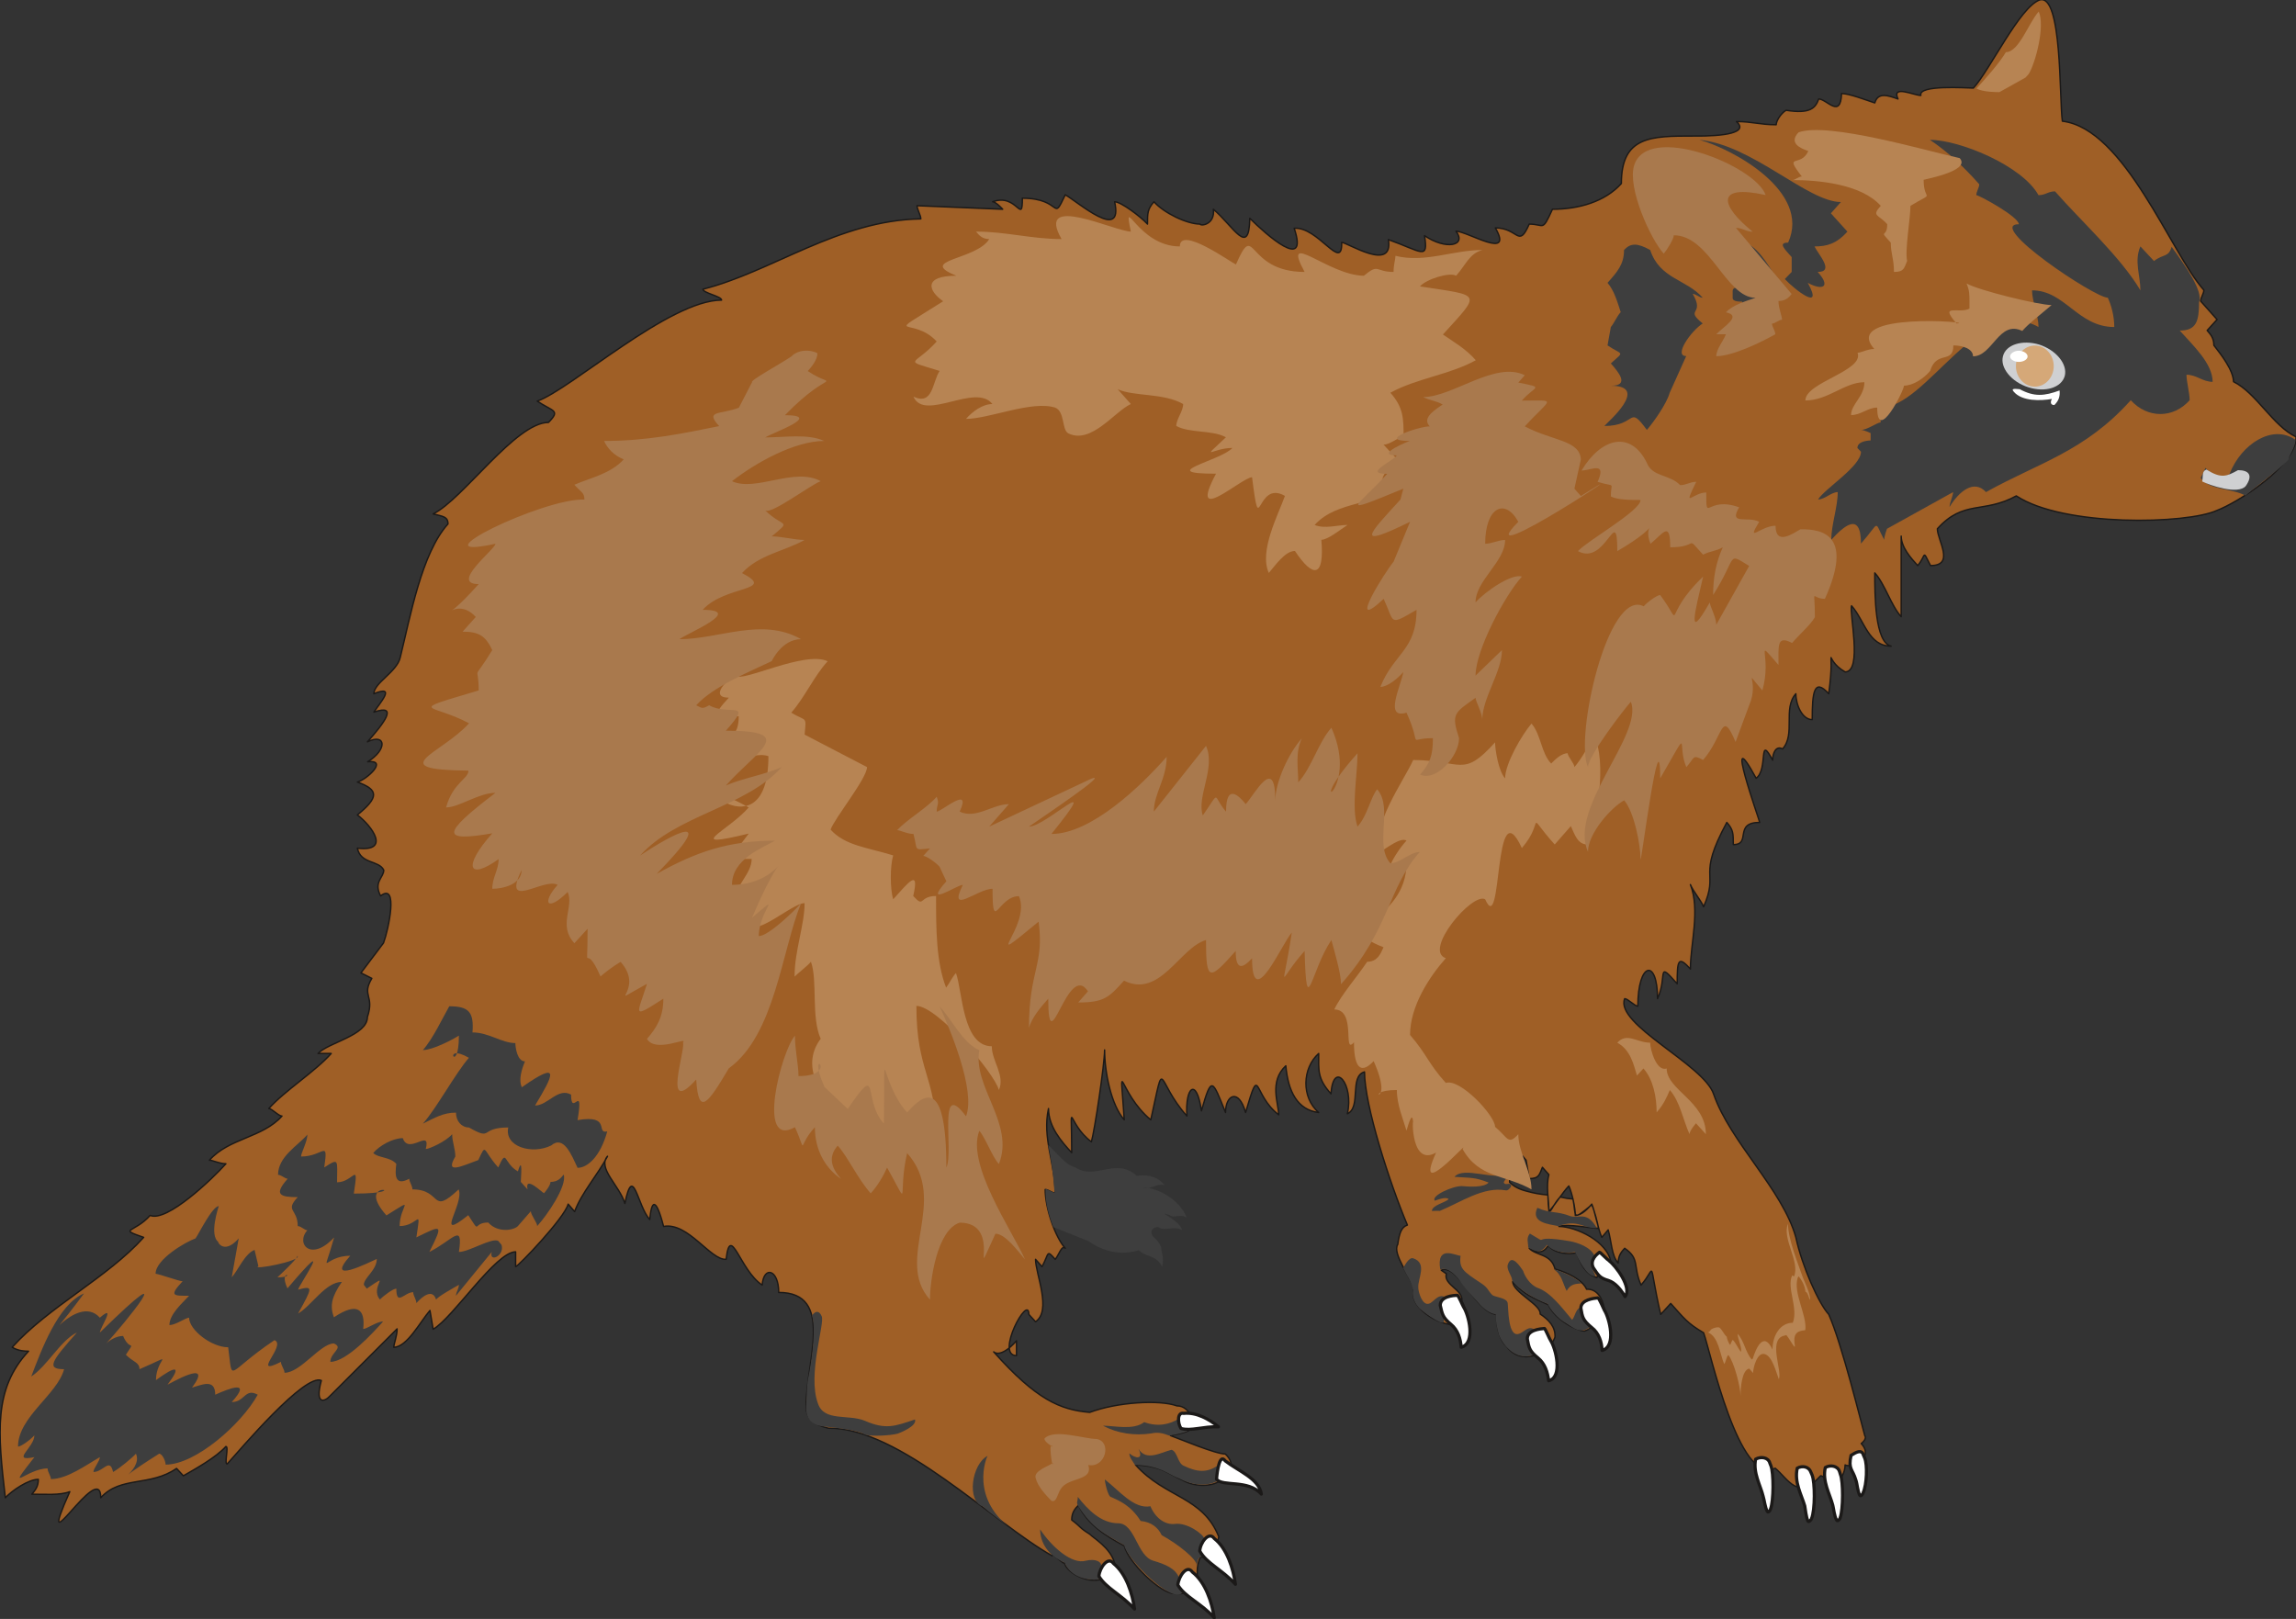 <svg xmlns="http://www.w3.org/2000/svg" xml:space="preserve" width="683.792" height="482.192" fill-rule="evenodd" stroke-linejoin="round" stroke-width="28.222" preserveAspectRatio="xMidYMid" version="1.2" viewBox="0 0 18092 12758"><rect x="0" y="0" width="18092" height="12758" fill="#333333" stroke="none"/><defs class="ClipPathGroup"><clipPath id="a" clipPathUnits="userSpaceOnUse"><path d="M0 0h18092v12758H0z"/></clipPath></defs><g class="SlideGroup"><g class="Slide" clip-path="url(#a)"><g class="Page"><g class="com.sun.star.drawing.ClosedBezierShape"><path fill="none" d="M-5-9h18105v12576H-5z" class="BoundingBox"/><path fill="#9F5F26" d="M13345 1072c-335 0-569 0-569 374-129 144-337 203-543 203-84 183-61 117-183 117-86 195-84 30-267 30 148 259-221 26-310 26 87 116-81 149-248 35 30 196-18 127-285 31 43 261-325 22-368 22 7 239-186-127-374-111 117 350-223 48-350-79-5 312-130 61-287-71 15 124-104 134-104 117-104 0-285-87-364-176-51 59-51 89-51 176-54-59-209-176-259-176 71 320-287 3-389-55-107 226-18 27-338 27 0 216-41-43-234 28 26 0 79 59 79 59l-675-28c0 28 30 76 30 104-650 10-1173 417-1717 554 0 30 147 56 147 86-414 0-1191 706-1453 796 125 84 186 69 89 168-259 0-675 607-909 721 76 20 117 20 117 79-208 231-297 731-376 1051-25 115-208 201-208 287 180-73 48 72 0 145 200-68 76 92-51 234 147-71 160 61 2 157 165-17-7 140-81 160 170 61 170 120 0 259 117 89 264 293 0 262 26 127 170 94 208 173 0 58-83 94-25 203 142-109 63 264 23 371l-178 236 86 43c-83 140 23 132-35 305 0 145-310 201-389 287h104c-129 145-363 290-492 434 25 0 76 59 104 59-155 173-417 173-572 348 26 0 79 28 130 28-104 117-465 463-597 407-125 140-257 102-51 173-284 317-752 549-1036 866 51 31 104 31 129 31-276 297-243 640-183 1155 54-58 183-145 260-145 0 59-26 87-51 117 104 0 221 10 299-20-292 653 244-267 244 48 155-173 389-86 597-231l54 58c101-58 256-144 335-231 25 0-15 138 10 138 104-115 612-717 742-658-54 198 28 167 68 122l529-529c0 59-26 117-26 145 104 0 208-201 285-290l25 148c155-87 493-610 650-610v117c18 0 386-384 414-493l51 59c53-146 183-291 259-436-81 94 94 229 137 372 66-323 97 18 196 127 13-147 46-188 109 54 193-36 371 269 493 259 33-292 109 89 284 203 11-153 130-127 130 58 442 0 216 544 216 892 0 109 61 150 175 178 559-8 1298 744 1763 1005 0-30 99 82 99 54 0 58 162 175 302 129l92-124c-31-122-171-201-196-229-89-56-58-48-142-112 0-58 25-88 53-116 74 152 213 241 361 320 33 132 288 376 392 376 135 20 190-82 183-176 0-33 7-76 25-109 135-13 117-61 145-162-127-320-422-305-656-567 217 10 265 76 364 117 117 69 264 48 312 0 71-20 120-122 31-203-79 0-353-117-432-145 53-13 84-13 132-33 79-33 31-203-81-201-137-50-471-30-687 51-234-20-422-101-757-477 0 0 51 58 180-87v117c-172 0 97-493 97-325l53 58c130-89 0-376 0-492l51 58c58-107 33-137 104-58 26-28 51-117 79-87-79-86-158-317-158-463 26 0 54 28 79 28 0-231-104-434-53-666 0 145 104 262 183 348 0-472-41-231 155-86 25-86 104-610 104-724 0 173 51 434 155 551-36-553-51-216 209 0 117-528 36-307 285-30-16-229 76-310 114-41 81-284 86-244 190 13 0-140 104-193 158 0 119-404 53-140 261 18 0-87-78-262 56-386 18 203 92 348 259 368-139-119-129-351 0-465 0 132-12 196 97 318 18-270 183-79 129 157 112-51 13-295 135-330 0 261 198 876 338 1207-48 16-64 66-76 153-46 71 104 261 129 348-58 165 267 327 343 272 76-31 74-102 33-176 13-86-147-127-122-213l-40-28c129-58 274 335 434 348 0 58 13 193 79 249 111 162 335 66 383-69 5-81-48-137-117-183 11-73-216-170-216-256 89 107 171 132 280 183 58 119 213 200 284 208 77-25 107-89 158-175-13-84-59-160-140-155-33-76-152-132-249-160-30-122-152-104-203-163 64 36 104 46 150-20 53 61 157 71 221 56 40 91 68 165 162 195 0-28 112-55 112-114-23-173-282-289-411-289 71-23 256 15 312 15-5-36-35-150-53-186-163 135-120 94-148-45-48-5-43-3-101-16-84 87-89 209-97-16-63-5-114-15-167-30-54-13-102-36-135-71 0-59 25-173 25-232 26 0 79 28 79 28l26 31 25 145c79 0 79-31 104-89l51 58c-25 89 0 204 0 291 53-59 104-146 157-202 26 56 51 174 51 232 51 0 104-58 130-89 25 59 51 203 79 262l50-59c26 87 26 204 79 262 0-58 25-89 51-117 122 84 63 137 129 290 125-140 51-219 155 231l79-86c107 119 130 155 259 231 53 145 280 1211 564 1067 104 86 178 261 358 60 26 0 99 72 135 54 25-31 58-81 58-140 51 28 130-53 158-81 7-31-5-59-31-87 0 0 48-35 28-63-23-79-180-724-284-955-79-86-209-376-259-607-105-377-519-753-648-1129-79-234-780-549-701-752 25 0 79 59 104 59 0-348 155-381 155-59 81-178-13-307 155-117 0-180 5-228 104-116 0-201 79-463 0-666 25 59 79 117 104 175 125-284-56-223 183-665 51 58 51 86 51 175 145 0 0-175 208-175 0-13-295-838-28-348 97-69 15-358 130-142 0-59 28-117 78-89 105-115 0-318 105-435 0 87 50 204 129 204 0-211 13-333 130-204 58-426-54-276 129-172 140 0 31-470 51-521 104 117 132 318 312 318-129-28-129-404-129-577 79 86 129 259 208 345v-635c0 87 76 173 130 232 71-84 33-133 101 0 196 0 54-199 54-290 208-231 363-117 622-259 373 246 1346 223 1582 114 155-58 623-348 623-579-183-86-313-346-493-435-3-94-99-214-155-287 0-59-28-87-53-117l78-86-129-145c0-28 25-59 25-87-259-289-622-1272-1115-1331-25-175 0-1012-180-955-158 59-391 552-521 694-51 0-439-28-414 58-53 0-234-86-180 28-79-28-158-56-183 31-71-23-201-74-262-74-7 203-117 43-180 43-25 69-64 120-257 89-43 25-78 86-78 114-130 0-186-25-313-25 97 86-89 117-338 114Z"/><path fill="none" stroke="#1B1918" stroke-linecap="round" stroke-width="11" d="M13345 1072c-335 0-569 0-569 374-129 144-337 203-543 203-84 183-61 117-183 117-86 195-84 30-267 30 148 259-221 26-310 26 87 116-81 149-248 35 30 196-18 127-285 31 43 261-325 22-368 22 7 239-186-127-374-111 117 350-223 48-350-79-5 312-130 61-287-71 15 124-104 134-104 117-104 0-285-87-364-176-51 59-51 89-51 176-54-59-209-176-259-176 71 320-287 3-389-55-107 226-18 27-338 27 0 216-41-43-234 28 26 0 79 59 79 59l-675-28c0 28 30 76 30 104-650 10-1173 417-1717 554 0 30 147 56 147 86-414 0-1191 706-1453 796 125 84 186 69 89 168-259 0-675 607-909 721 76 20 117 20 117 79-208 231-297 731-376 1051-25 115-208 201-208 287 180-73 48 72 0 145 200-68 76 92-51 234 147-71 160 61 2 157 165-17-7 140-81 160 170 61 170 120 0 259 117 89 264 293 0 262 26 127 170 94 208 173 0 58-83 94-25 203 142-109 63 264 23 371l-178 236 86 43c-83 140 23 132-35 305 0 145-310 201-389 287h104c-129 145-363 290-492 434 25 0 76 59 104 59-155 173-417 173-572 348 26 0 79 28 130 28-104 117-465 463-597 407-125 140-257 102-51 173-284 317-752 549-1036 866 51 31 104 31 129 31-276 297-243 640-183 1155 54-58 183-145 260-145 0 59-26 87-51 117 104 0 221 10 299-20-292 653 244-267 244 48 155-173 389-86 597-231l54 58c101-58 256-144 335-231 25 0-15 138 10 138 104-115 612-717 742-658-54 198 28 167 68 122l529-529c0 59-26 117-26 145 104 0 208-201 285-290l25 148c155-87 493-610 650-610v117c18 0 386-384 414-493l51 59c53-146 183-291 259-436-81 94 94 229 137 372 66-323 97 18 196 127 13-147 46-188 109 54 193-36 371 269 493 259 33-292 109 89 284 203 11-153 130-127 130 58 442 0 216 544 216 892 0 109 61 150 175 178 559-8 1298 744 1763 1005 0-30 99 82 99 54 0 58 162 175 302 129l92-124c-31-122-171-201-196-229-89-56-58-48-142-112 0-58 25-88 53-116 74 152 213 241 361 320 33 132 288 376 392 376 135 20 190-82 183-176 0-33 7-76 25-109 135-13 117-61 145-162-127-320-422-305-656-567 217 10 265 76 364 117 117 69 264 48 312 0 71-20 120-122 31-203-79 0-353-117-432-145 53-13 84-13 132-33 79-33 31-203-81-201-137-50-471-30-687 51-234-20-422-101-757-477 0 0 51 58 180-87v117c-172 0 97-493 97-325l53 58c130-89 0-376 0-492l51 58c58-107 33-137 104-58 26-28 51-117 79-87-79-86-158-317-158-463 26 0 54 28 79 28 0-231-104-434-53-666 0 145 104 262 183 348 0-472-41-231 155-86 25-86 104-610 104-724 0 173 51 434 155 551-36-553-51-216 209 0 117-528 36-307 285-30-16-229 76-310 114-41 81-284 86-244 190 13 0-140 104-193 158 0 119-404 53-140 261 18 0-87-78-262 56-386 18 203 92 348 259 368-139-119-129-351 0-465 0 132-12 196 97 318 18-270 183-79 129 157 112-51 13-295 135-330 0 261 198 876 338 1207-48 16-64 66-76 153-46 71 104 261 129 348-58 165 267 327 343 272 76-31 74-102 33-176 13-86-147-127-122-213l-40-28c129-58 274 335 434 348 0 58 13 193 79 249 111 162 335 66 383-69 5-81-48-137-117-183 11-73-216-170-216-256 89 107 171 132 280 183 58 119 213 200 284 208 77-25 107-89 158-175-13-84-59-160-140-155-33-76-152-132-249-160-30-122-152-104-203-163 64 36 104 46 150-20 53 61 157 71 221 56 40 91 68 165 162 195 0-28 112-55 112-114-23-173-282-289-411-289 71-23 256 15 312 15-5-36-35-150-53-186-163 135-120 94-148-45-48-5-43-3-101-16-84 87-89 209-97-16-63-5-114-15-167-30-54-13-102-36-135-71 0-59 25-173 25-232 26 0 79 28 79 28l26 31 25 145c79 0 79-31 104-89l51 58c-25 89 0 204 0 291 53-59 104-146 157-202 26 56 51 174 51 232 51 0 104-58 130-89 25 59 51 203 79 262l50-59c26 87 26 204 79 262 0-58 25-89 51-117 122 84 63 137 129 290 125-140 51-219 155 231l79-86c107 119 130 155 259 231 53 145 280 1211 564 1067 104 86 178 261 358 60 26 0 99 72 135 54 25-31 58-81 58-140 51 28 130-53 158-81 7-31-5-59-31-87 0 0 48-35 28-63-23-79-180-724-284-955-79-86-209-376-259-607-105-377-519-753-648-1129-79-234-780-549-701-752 25 0 79 59 104 59 0-348 155-381 155-59 81-178-13-307 155-117 0-180 5-228 104-116 0-201 79-463 0-666 25 59 79 117 104 175 125-284-56-223 183-665 51 58 51 86 51 175 145 0 0-175 208-175 0-13-295-838-28-348 97-69 15-358 130-142 0-59 28-117 78-89 105-115 0-318 105-435 0 87 50 204 129 204 0-211 13-333 130-204 58-426-54-276 129-172 140 0 31-470 51-521 104 117 132 318 312 318-129-28-129-404-129-577 79 86 129 259 208 345v-635c0 87 76 173 130 232 71-84 33-133 101 0 196 0 54-199 54-290 208-231 363-117 622-259 373 246 1346 223 1582 114 155-58 623-348 623-579-183-86-313-346-493-435-3-94-99-214-155-287 0-59-28-87-53-117l78-86-129-145c0-28 25-59 25-87-259-289-622-1272-1115-1331-25-175 0-1012-180-955-158 59-391 552-521 694-51 0-439-28-414 58-53 0-234-86-180 28-79-28-158-56-183 31-71-23-201-74-262-74-7 203-117 43-180 43-25 69-64 120-257 89-43 25-78 86-78 114-130 0-186-25-313-25 97 86-89 117-338 114Z"/></g><g class="com.sun.star.drawing.ClosedBezierShape"><path fill="none" d="M142 1101h17947v11468H142z" class="BoundingBox"/><path fill="#3E3E3E" d="M662 10193c-206 87-338 452-416 655 129-86 233-287 360-347-198 223-246 289-101 289-54 201-363 376-363 610 25 0 104-59 129-89 0 96-192 211 0 172-238 305-61 89 104 89 0 28 26 59 26 84 129 0 282-114 386-173 0 31-51 89-51 117 79 0 129-117 155 0 51-28 157-117 180-144 66 139-282 292 183 0 25 0 51 58 51 86 236 0 597-318 726-551-101-56-101 58-205 58 162-178-18-109-130-58 0-132-109-76-183-56 180-241-188-23-193-23 117-155 64-150-91-36 0-180 177-218-130-86 0-56-51-56-107-114 79-125 33-18-22-148-54 0-105 33-133 59 135-145 628-749-50-86 0-34 134-234 0-117-191-214-536 363-125-191Zm0 0Zm1219-434-55 307c50-56 104-188 180-216l30 127c-61 36 346-40 308-81 0 25-158 170-158 170 165 0 3-79 79 87 401-473 84-16 84 10 122-33 114-18 0 188 104-59 216-249 345-249-81 117-96 188-63 279 185-124 249-63 231 92 28 0 107-59 157-59-78 87-287 318-416 318 0-74 109-110 28-145-107 0-262 231-389 231 0-28-28-56-28-86-246 124 48-132-51-171-388 260-325 351-365 56-132 0-308-137-308-233-28 0-104 58-155 58 0-86 104-175 155-231-122 0-162 5-51-114-27 0-188-59-213-59 0-114 236-251 315-279 23-31 132-254 183-254 0 0-81 234 0 284-23-28 30 115 157-30Zm0 0Zm1994 107-282 345c0-28 23-56 23-86-51 30-155 86-180 116-26-86-104-30-155 28 0-28-25-58-25-86-69 0-133 114-133-28-25 0-101 56-129 86-86-99 104-228-104-86l-23-30c0-56 102-115 102-204-72 33-414 204-209-25-218 0-223 198-127-145-180 196-307 51-211-56-22 0-50-33-76-33 0-137-104-117 0-228-137 0-193-18-79-145-22 0-50-31-76-31 0-144 155-228 231-317 0 56-50 145-50 173 177 0 216-143 183 86 121-79 101-58 101 117 132 0 173-180 132 89 523 0-15-135 257 172 244-152 104-78 104 84 152 0 170-167 132 89 198-96 218-114 102 115 185-92 269-239 233 0 79 0 259-115 310-87l26 31c27 86-102 144-77 56Zm0 0Zm206-204 102-117c0 31 50 89 50 117 79-86 237-317 209-406-26 33-51 58-104 58 0 31-51 89-51 89-10 0-155-147-130-30l-53-59c0-28 18-218-23-83-117-67-84-188-155-31-127-142-91-198-157-58-138 50-265 114-181-28 0-59-25-117-25-176-51 59-183 117-208 117 43-170-135 51-181-86-78 0-183 58-233 117 38 40 134 30 182 86-12 89-12 178 102 117 0 25 25 56 25 84 237 0 140 211 364 0 48 112-201 424 76 203 104 160 28 58 157 58 79 87 206 59 234 28Zm0 0Zm704-746c-94 22 35-135-234-89 51-308-51-16-51-201-104-58-183 86-284 86 142-236 210-365-104-144-28-59 0-145 25-204-61 0-76-109-76-144-107 0-209-84-338-84 13-163-31-206-183-206-51 89-130 259-208 345 78 0 236-83 284-114 0 328-142 48 79 175-102 115-259 404-363 519 94-46 160-87 261-87 0 69 46 117 102 117 193 109 79 0 310 0-33 152 188 216 338 142 99-84 160 74 208 176 79 0 180-89 234-287Zm0 0Zm12327-6971c-25 86-63 53-139 112l-107-115c-51 115 0 229 0 346-155-262-468-546-673-780-54 0-76 30-130 30-129-233-622-436-856-436 132 88 259 203 389 350 0 28-23 56-23 86 23 0 335 171 335 229-264 0 595 579 701 579 26 56 51 142 51 231-287 0-388-289-648-289 0 84 51 200 51 289-467-261-881 635-1244 635v117c-28 0-105 59-155 59 25 0 76 25 76 25v58s-104 0-104 59l28 30c0 115-285 290-338 376 53 0 104-58 155-58 0 117-51 259-51 376 97-107 234-229 234 30 157-178 99-185 183-30 0-28 22-87 22-87l521-289c0 30-28 86-28 117 74-122 193-221 287-117 414-231 777-318 1141-724 132 145 335 145 464 0 0-59-25-145-25-201 79 0 127 56 206 56 0-145-155-287-259-404 132 0 152-76 152-223 33-87-99-275-216-437Zm0 0Zm-3721-843c259 71 882 406 699 810-82 0-28 51 28 114v117l-54 56c69 76 313 269 181 30 122 66 182 28 78-86 137 0 3-140-25-201 96 0 173-20 259-117l-130-144 79-89c-261 0-701-452-1115-490Zm0 0Zm-388 868c76 229 284 229 414 376-26 0-54-30-79-30 101 170-69 114 79 233-92 59-232 257-130 257l-130 289c-25 89-129 234-180 293-150-204-76-31-335-31 23-28 363-317 51-317 150 0 63-105 0-176 111-101 94-61-26-142l26-145c25-28 50-89 78-117-28-86-53-172-104-231 76-86 130-145 130-259 53-56 104-56 206 0Zm0 0Zm830 493c51 0 127-86 178-86 0-59-51-117-76-143l53-58c-53-86-155-262-259-262l79 87c-54 30-104 30-155 58 0 31 51 86 51 117-28 0-51 28-79 28 51 0 79 30 104 56-25 0-76 0-76 33v56c0 28 51 28 76 28 0 30-25 58-25 86 50 0 104 28 129 0Zm0 0Zm4255 1003c-181-127-427 33-519 267-27 33-129 33-190-46l-38 79c68 99 249 81 353 140 61-56 264-204 338-282 0-28 56-102 56-158Zm0 0ZM8259 9022c66 61 138 160 216 178 155 104 318-84 483 66 109-15 176 20 219 74-67-18-110 40-171 18 123 2 291 99 344 236-56-31-104 10-132-18-128-41 79 36 96 117-63-38-137 15-188-23-44 0-67 30-44 71 28 25 52 48 67 86 3 46 26 87 8 155-47-94-113-68-184-129-190 56-333-28-399-74l-274-109c-41-109-64-193-61-302l71 33c-15-196-33-295-51-379Zm0 0Zm-513 2850c-132-41-89-335 36-399-3 0-158 343 221 600-71-54-216-160-257-201Zm0 0Zm-929-566c61 15 195 7 256-8 23-8 155-61 137-112-160 54-231 82-396 10-129-53-320 8-368-134-87-231 58-638 28-691-18-41-46-46-76-3 33 94 2 328-23 460-21 87-16 158-23 252-3 63 15 147 129 160 97 10 287 30 336 66Zm0 0Zm2396 7c-53-20-89-28-141-17-132 20-267 0-381-61 89 0 241 38 325-28 108 40 202 17 271-26 0 46-8 84 88 84-25 23-99 38-162 48Zm0 0Zm-270 231c-18-30-44-58-44-91 49 43 115 51 72-36 61 102 178 28 260 8 48 13 48 109 99 127 96 46 183 61 274-10-5 18-23 68-23 91l18 36c-104 53-216 30-312-20-67-21-143-102-344-105Zm0 0Zm486 793c7-48-153-173-275-239-30-63-84-104-166-112-78-124-170-160-231-188-28 0-53-129-51-139 112 86 229 236 359 211 40 94 117 149 194 139 94-12 223 79 233 120 0 15-40 56-45 89 7 33 7 22 33 50-36-2-41 18-51 69Zm0 0Zm-936-473c-13-27 0-33 0-68 79 102 185 208 318 208 134 0 147 257 276 295 95 28 177 61 205 137-26 58-11 63 25 114-74 102-446-274-458-373-165-97-244-125-366-313Zm0 0Zm-297 188c0 107 66 209 193 262 51 122 188 142 272 132-21-40 2-68 15-94 13-46-46-71-119-53-112 33-272-112-361-247Zm0 0Zm3148-2509c168-69 343-193 518-163 18 5 36-12 46-33-8-40-41 3-59-28 11-33 41-40 41-71-109 61-356-61-429 26 137 10 157 2 269 45-36 41-157 33-211 28-71-2-246 77-213 115 25-8 84-33 109-13-23 28-132 48-132 94 18 0 61-3 61 0Zm0 0Zm935 119c-71-15-221-25-165-144 109 48 147 22 261 66 64 20 130-44 208 94-116 2-149-72-304-16Zm0 0Zm-237 168c0-43-17-71 13-109 178 106-28 0 320 61 59 12 160 45 191 117-54 60-11 106 7 160-76 0-137-143-162-193-66 15-173 2-221-56-54 76-94 50-148 20Zm0 0Zm201 173c64 40 71 111 102 170 30-56 73-56 117-59-36-38-153-96-219-111Zm0 0Zm-328 86c0-33-43-79-35-119 28-97 96 7 122 45 10 36 53 112 117 135 101 36 190 157 269 251 23-25 30-96 71-96-20 38 36 132 69 152-79 64-140-2-193-33-61-33-122-109-140-150-92-30-236-116-280-185Zm0 0Zm-566-84c-33-200 122-109 160-109-13 102 23 124 157 213 64 41 56 61 94 97 26 18 110 20 120 61 7 38 0 274 89 244 38-10 78-74 127-28-41 12-64 28-64 66-5 30 28 106 49 129-150 54-254-104-272-167-13-44-26-110-23-155-38 0-94-41-125-76-152-168-104-115-172-206-49-56-99-89-140-69Zm0 0Zm-292-12c10-18 46-89 79-77 114 38 35 160 40 229-2 18 18 114 64 129 51 13 81-91 152-50-73 15-40 116-13 157l-2 36c-8 38-180-92-196-110-53-60-53-116-45-144-18-71-49-107-79-170Z"/></g><g class="com.sun.star.drawing.ClosedBezierShape"><path fill="none" d="M5624 91h10543v10911H5624z" class="BoundingBox"/><path fill="#B78453" d="M11136 5989c-79 173-335 521-259 722 53-28 158-115 206-87-120 132-239 381 0 176 0 477-617 495-181 665-25 56-50 114-129 114-76 115-206 262-259 376 178 0 63 364 155 259 0 234 73 237 155 148 177 396-117 228 183 228 0 117 50 231 76 320 18-63 53-180 53-30 0-175-43 330 180 203-188 414 275-122 209-28 129 231 335 201 543 318 0-143-104-290-104-435-81 89-81 28-183-58 0-89-277-384-388-346-138-152-148-223-282-378 0-229 155-462 282-605-181-60 210-523 310-464 139 315 63-892 289-404 191-221 18-295 259-28l127-145c28 59 51 145 130 145 78-203 155-638 53-864-25 59-104 198-155 254 0-28-53-84-53-109-51 0-102 53-130 81-79-81-79-226-155-315-76 89-208 315-208 432-53-58-79-228-79-284-256 284-259 142-645 139Zm0 0Zm-5340-664c-61 21-212 173-53 173-131 143-117 148 78 146 0 323-301-15 79 203-173 257 3 61 155 112 0 815-761 66-155 404-167 190-527 333 0 206-152 203-170 200 23 200 0 117-127 203-127 318 76 0 127-84 206-84-272 597 211 114 338 114 0 173-79 374-79 579 28-28 104-86 129-117 54 148 0 435 77 607-338 445 701 1090 909 757 0-462-155-495-155-1016 165 0 617 531 650 663 51-114-56-228-56-345-231 0-231-434-282-577-28 28-53 84-78 115-79-204-79-465-79-722-137 0-89 99-180 0 53-228-44-99-158 26-25-84-25-259 0-346-203-63-378-76-493-203 28-86 287-404 287-493l-492-256c15-153 15-99-105-173 105-118 181-291 287-405-182-86-675 170-726 114Zm0 0Zm5886-3355c-233 0-454 104-686 46 0 28-15 68-15 127-147 0-112-71-234 30-281-2-655-376-467-30-470 0-383-419-541-59-41-17-442-307-442-142-333 0-452-427-386-117-124 0-758-310-546 59-235 0-440-59-674-59 25 31 51 59 104 59-102 167-574 162-259 289-264 0-221 120-104 201-496 315-242 109-51 317-175 196-282 138 23 232-59 91-51 274-206 203 86 200 490-112 622 58-78 0-157 59-208 117 183 0 518-147 702-89 79 31 51 175 104 203 181 89 364-172 493-231l-104-117c127 59 361 28 516 117 0 59-54 117-54 173 107 58 285 30 391 89-210 198-106 84 51 84-89 101-617 203-129 203-229 429 203 28 284 28 66 521 28 13 259 147-51 145-206 434-127 607 51-58 127-173 206-173 142 214 234 214 208-88 51 0 155-84 206-117-76 0-180 33-259 0 183-201 493-143 650-318-193 0-107-84 0-200l-107-115c54 0 107-58 158-58 0-145 0-234-104-351 208-114 467-142 673-256-76-89-180-148-259-203 305-336 307-303-181-379 51-58 234-114 285-84 79-89 104-175 208-203Zm0 0Zm4484 434c-101 0-569-114-670-170 23 56 23 84 23 143v55c-82 44-244-45-102 117 180-7-917-99-648 201-53 0-104 30-132 30 54 143-411 232-411 376 178 0 310-144 465-144 0 114-105 172-105 259 79 0 130-59 206-59 0 285 211-134 211-173 71 0 155-55 206-116 51-166 183-51 183-201 76 0 155 28 155 86 154 0 205-289 388-200 51-59 130-117 231-204Zm0 0Zm-724-1158c-259-56-1036-287-1270-203-81 86 18 127 77 147-59 135-199 10-51 201-26 0-51 28-76 28 205 0 543 30 698 203-76 84-18 66 51 145 0 117-74 33 28 145 0 89 25 127 25 231 79 0 79-28 104-87-20-76 26-337 26-434 203-122 104-23 104-203-41 0 381-64 284-173Zm0 0Zm-1984 9254c84 33 95 171 128 249 15-17 15-53 33-71 45 54 96 252 96 323 0-61 10-206 69-216l30 35c0-43 33-167 92-149 61 17 91 149 111 198 28-66-83-300 33-341 6 0 21-7 26-7 33 38 76 132 66 73-15-94 30-106 81-111l3-5c12-115-97-290-61-407l7-13c23 23 54 82 54 120 23 10 23 48 38 66 0-56-41-132-59-180-38-110-116-300-116-420-49 115 96 300 48 414-8 0-10-7-15-7-46 96 50 256 5 373-97 0-160 97-160 211-71-152-132-5-155 71l-8 8c-53-61-58-145-112-203 0 40 38 111 26 142-26-31-36-66-64-94-10 10-15 28-20 40-13-12-28-53-28-66-20-12-43-71-64-73h-10c-11 0-44 10-49 18l-5 5s-5 12-20 17Zm0 0Zm-714-2283c104 56 129 173 155 259l51-56c78 87 104 229 104 346 53-59 79-117 104-176 79 89 104 234 155 348 0-28 51-86 51-86l78 86c0-259-309-348-309-518-79 28-130-147-130-203-104 0-183-84-259 0Zm0 0Zm3011-7491 206-115 25-28c53-86 130-376 79-492-79 86-155 320-259 320-51 86-153 200-232 287 54 28 155 28 181 28Z"/></g><g class="com.sun.star.drawing.ClosedBezierShape"><path fill="none" d="M8646 9855h6075v2908H8646z" class="BoundingBox"/><path fill="#FFF" d="M14683 11466c-13-46-56-23-97 3-25 109 13 109 38 195 11 31 13 87 31 120 8 12 25-13 25-18 31-66 36-224 13-277l-10-23Zm0 0Zm-188 130c-15-46-74-54-112-31-25 109 36 209 59 297 7 28 12 84 30 117 8 15 28-10 28-18 25-66 25-287 2-342l-7-23Zm0 0Zm-226 5c-15-43-66-54-107-31-25 110 33 209 59 297 5 26 10 84 25 120 8 13 28-15 28-18 30-69 28-289 5-345l-10-23Zm0 0Zm-323-71c-12-46-71-54-112-31-22 107 39 208 59 292 10 31 15 87 33 120 8 15 25-13 25-18 26-64 26-287 3-343l-8-20Zm0 0Zm-1342-1662c-20 15-81 63-48 124 38 56 48 79 119 99 54 18 97 71 130 127 58-71-76-246-127-284-8-3-69-66-74-66Zm0 0Zm-13 360c-30 3-134 13-134 81 12 72 15 94 86 153 56 43 79 114 81 180 117-30 56-259 18-317-5-8-40-94-51-97Zm0 0Zm-421 241c-33 3-135 11-135 82 13 68 15 94 84 150 56 45 76 114 84 180 114-28 56-257 15-318-5-5-41-91-48-94Zm0 0Zm-686-261c-30 0-135 7-135 79 16 68 18 94 84 149 56 46 76 115 81 181 117-31 59-257 18-318-5-7-40-91-48-91Zm0 0Zm-2711 2112c101 81 150 238 167 360-104-114-226-165-281-259 5-66 73-160 114-101Zm0 0Zm622 68c104 81 155 239 173 361-104-117-231-163-287-259 7-69 73-163 114-102Zm0 0Zm173-264c101 79 150 239 167 361-104-115-228-165-281-262 2-63 71-160 114-99Zm0 0Zm86-612c104 81 267 140 285 262-104-117-305-56-353-117 5-66 25-206 68-145Zm0 0Zm-327-374c101-11 205 48 274 106-117-5-216 36-295 13-28-43-30-130 21-119Z"/><path fill="none" stroke="#1B1918" stroke-linecap="round" stroke-width="25" d="M14683 11466c-13-46-56-23-97 3-25 109 13 109 38 195 11 31 13 87 31 120 8 12 25-13 25-18 31-66 36-224 13-277l-10-23Zm-188 130c-15-46-74-54-112-31-25 109 36 209 59 297 7 28 12 84 30 117 8 15 28-10 28-18 25-66 25-287 2-342l-7-23Zm-226 5c-15-43-66-54-107-31-25 110 33 209 59 297 5 26 10 84 25 120 8 13 28-15 28-18 30-69 28-289 5-345l-10-23Zm-323-71c-12-46-71-54-112-31-22 107 39 208 59 292 10 31 15 87 33 120 8 15 25-13 25-18 26-64 26-287 3-343l-8-20Zm-1342-1662c-20 15-81 63-48 124 38 56 48 79 119 99 54 18 97 71 130 127 58-71-76-246-127-284-8-3-69-66-74-66Zm-13 360c-30 3-134 13-134 81 12 72 15 94 86 153 56 43 79 114 81 180 117-30 56-259 18-317-5-8-40-94-51-97Zm-421 241c-33 3-135 11-135 82 13 68 15 94 84 150 56 45 76 114 84 180 114-28 56-257 15-318-5-5-41-91-48-94Zm-686-261c-30 0-135 7-135 79 16 68 18 94 84 149 56 46 76 115 81 181 117-31 59-257 18-318-5-7-40-91-48-91Zm-2711 2112c101 81 150 238 167 360-104-114-226-165-281-259 5-66 73-160 114-101Zm622 68c104 81 155 239 173 361-104-117-231-163-287-259 7-69 73-163 114-102Zm173-264c101 79 150 239 167 361-104-115-228-165-281-262 2-63 71-160 114-99Zm86-612c104 81 267 140 285 262-104-117-305-56-353-117 5-66 25-206 68-145Zm-327-374c101-11 205 48 274 106-117-5-216 36-295 13-28-43-30-130 21-119Z"/></g><g class="com.sun.star.drawing.ClosedBezierShape"><path fill="none" d="M3336 1160h11137v10671H3336z" class="BoundingBox"/><path fill="#A9794D" d="M8641 11340c-94 0-340-84-411-3 0 28 61 61 66 66-41-71 0 198 0 125-26 25-155 61-135 121 18 69 81 133 124 178 41 16 46-51 72-91 58-99 261-61 218-191 137 26 188-185 66-205Zm0 0Zm5272-9803c-79-231-935-576-1037-231-53 175 130 579 234 693 25-30 79-114 79-145 284 0 411 493 645 493-76 25-180 56-234 114 132 28-23 115-76 173h76c-23 58-76 117-76 173 130 0 363-115 465-173 0-28-26-58-26-84 26 0 51-30 79-30 0-31-28-89-28-148 54 0 79-25 104-55l-439-521c53 0 79 30 132 30-254-205-300-378 102-289Zm0 0ZM6236 2809c-107 71-325 188-310 203l-104 201c-145 56-272 18-155 145-285 58-569 117-907 117 25 56 76 114 155 145-104 114-259 144-389 200 51 59 79 59 79 117-320-15-1363 493-701 348 0 43-363 318-132 318-358 401-198 66-23 259l-104 116c127 0 180 31 234 145-166 272-107 92-107 318-586 175-373 99-76 259-214 239-688 366-5 373 2 64-122 94-176 290 102 0 257-115 389-115-429 327-429 388-25 319-237 267-186 373 50 203 0 86-50 145-50 234 88 0 231-36 231-148-158 328 175 56 284 117-129 145-81 216 79 56 53 117-79 262 53 404l104-114c0 424-33 66 102 376 28-26 104-84 158-115 205 229-153 369 208 173-76 244-127 282 129 117 0 145-53 229-129 317 68 115 327-22 284 28 21 61-167 592 104 292 18 298 94 186 257-88 363-262 417-928 569-1301-51 59-257 259-333 259 0-200 203-363-53-145 312-736 287-259-158-259 0-203 237-289 338-348-363 0-620 87-932 262 511-522 124-315-130-145 287-321 831-379 1116-697-130 59-313 89-440 145 244-274 572-432 0-432 221-249 25-112-132-200-51 27-51 27-102 0 130-145 414-262 595-348 0 0 79-173 231-173-307-175-645 0-958 0 69-51 513-231 183-231 175-196 589-145 310-290 132-145 338-173 493-261-79 0-180-28-259-28 160-135 94-64-51-204 51 31 358-203 437-231-206-114-513 87-699 0 186-145 493-317 727-317-130-59-310-28-465-28 66-41 457-175 155-175 378-389 414-191 180-348 23-26 76-84 76-140-53-31-152-31-205 25Zm0 0Zm1481 5467c-54 290 281 579 154 897-53-58-104-203-154-262-105 262 256 783 360 1014-51-59-155-203-233-203-221 477 73-87-282-87-181 59-234 463-234 607-285-317 155-779-180-1155-79 340 33 454-158 114-25 58-76 147-129 203-102-114-181-289-260-376-76 87-53 173 26 262-130-89-206-234-206-407-145 158-56 221-157 0-310 173-104-607 0-721 0 114 28 229 28 318 340 0 50-265 205 86l183 173c262-384 112-74 285 116 10-749-38-330 183-88 124-140 309-295 309 434 61-135-73-711 155-404 79-203-129-693-208-866 104 114 183 289 313 345Zm0 0Zm2850-520c0-87-53-262-76-348-165 244-195 650-211 86-216 241-175 351-101-145-76 84-313 638-313 203-73 79-129 100-129-58-206 231-234 249-234-86-206 58-361 462-646 320-119 132-157 172-361 172l77-88c-161-244-313 581-313 58-51 58-129 145-152 231 0-457 122-495 76-838-493 406-51 35-155-201-165 0-208 302-208-58-120 0-356 216-234-31-46 0-320 188-130-28l-53-114c-23-28-101-86-129-86l53-59c-135 13-94 21-130-114-50 0-104-30-129-30 79-85 234-174 312-263 23 58 0 58 0 117 38 0 280-214 181 0 129 61 259-59 388-59l-155 177 803-377c155-59-363 289-490 377 137 0 602-469 177 58 313 0 705-377 908-608 0 173-101 290-101 432l411-518c79 172-76 401-25 548 145-208 71-157 183-30 0-234 109-117 155-59 73-81 233-391 233-28 0-144 104-373 209-490-54 117-28 231-28 346 106-115 157-313 261-430 234 519-261 722 206 201 0 170-51 432 0 578 79-88 104-235 155-294 129 148-26 438 104 583 76 0 155-89 231-89-254 290-234 607-620 1042Zm0 0Zm699-4396c-84 0-427 115-155 115 10-8-295 114-104 114-51 58-262 145-76 145-237 261-414 340 127 117l-23 86c-254 277-366 391 76 175l-130 315c-58 66-383 579-78 292 89 193 38 214 259 87 0 317-181 345-285 607 54 0 130-59 181-117-18 107-155 376 25 320 132 292-8 201 208 201 0 142-25 200-101 287 127 58 307-145 307-287-63-193-38-198 130-318 0 28 53 117 53 175 0-175 155-378 155-551l-208 201c0-201 233-635 365-780-78-28-289 117-365 203 0-172 233-320 233-492-53 0-104 30-157 30 0-290 157-363 261-173-426 430 1123-599 493-203l-51-58 51-231c-10-153-226-145-442-260 211-231 262-203-23-203 102-119 188-99-28-142l51-58c-233-115-569 172-800 172 51 28 102 28 153 59-122 78-145 124-102 172Zm0 0Zm2921 811c-59 33-196 132-196-28-117 0-236 145-129-31-89-48-244 31-158-114-259-94-259 132-259-117-109 0-190 142-79-84-50 0-78 26-127 26-78-84-218-64-261-173-127-262-361-201-516 58 74 0 201-78 127 89 148 46 104-7 104 115 51 28 158 28 234 28 0 86-414 317-493 403 221 122 310-386 310 0 396-231 186-231 262-58 101-84 155-183 155 28 236 0 112-102 259 58 53-28 104-28 155-58-51 114-76 231-76 376 195-307 104-340 284-229l-259 463c0-59-51-145-51-176-185 325-117 76-53-203-338 323-137 417-338 145-25 0-104 58-130 89-284-145-546 1039-439 1267 0-86 285-457 338-515 101 261-495 835-338 1182 0-143 180-347 285-405 78 89 129 349 129 463 0 79 155-1162 155-636 251-432 127-269 206-89 66-71 45-104 132-56 162-185 142-411 256-142l107-289c86-193-61-308 104-117 81-282-73-430 127-201 0-155-13-236 107-173 66-76 142-139 180-203 0-249-35-145 79-145 223-495-8-551-193-548Z"/></g><g class="com.sun.star.drawing.ClosedBezierShape"><path fill="none" d="M15779 2699h1948v1162h-1948z" class="BoundingBox"/><path fill="#CFD0D2" d="M15983 3052c135 43 262 2 287-90 23-92-68-204-203-247-132-39-261 0-284 92-25 91 68 204 200 245Zm0 0Zm1403 648c117 74 160 54 249 5 87 0 120 41 61 125-61 71-282-5-343-36 8-40-5-81 33-94Z"/></g><g class="com.sun.star.drawing.ClosedBezierShape"><path fill="none" d="M15885 2723h299v325h-299z" class="BoundingBox"/><path fill="#D5A878" d="M16035 3047c82 0 148-74 148-161 0-90-66-163-148-163-84 0-150 73-150 163 0 87 66 161 150 161Z"/></g><g class="com.sun.star.drawing.ClosedBezierShape"><path fill="none" d="M15839 2764h393v429h-393z" class="BoundingBox"/><path fill="#FFF" d="M15915 3067c-18 0-78-13-46 21 66 76 212 71 299 56 0 5-7 13-7 20-3 21 10 28 27 28 33-33 46-66 41-115-120 44-199 52-314-10Zm0 0Zm-8-215c39 0 70-20 70-43s-31-45-70-45c-35 0-68 22-68 45s33 43 68 43Z"/></g></g></g></g></svg>
